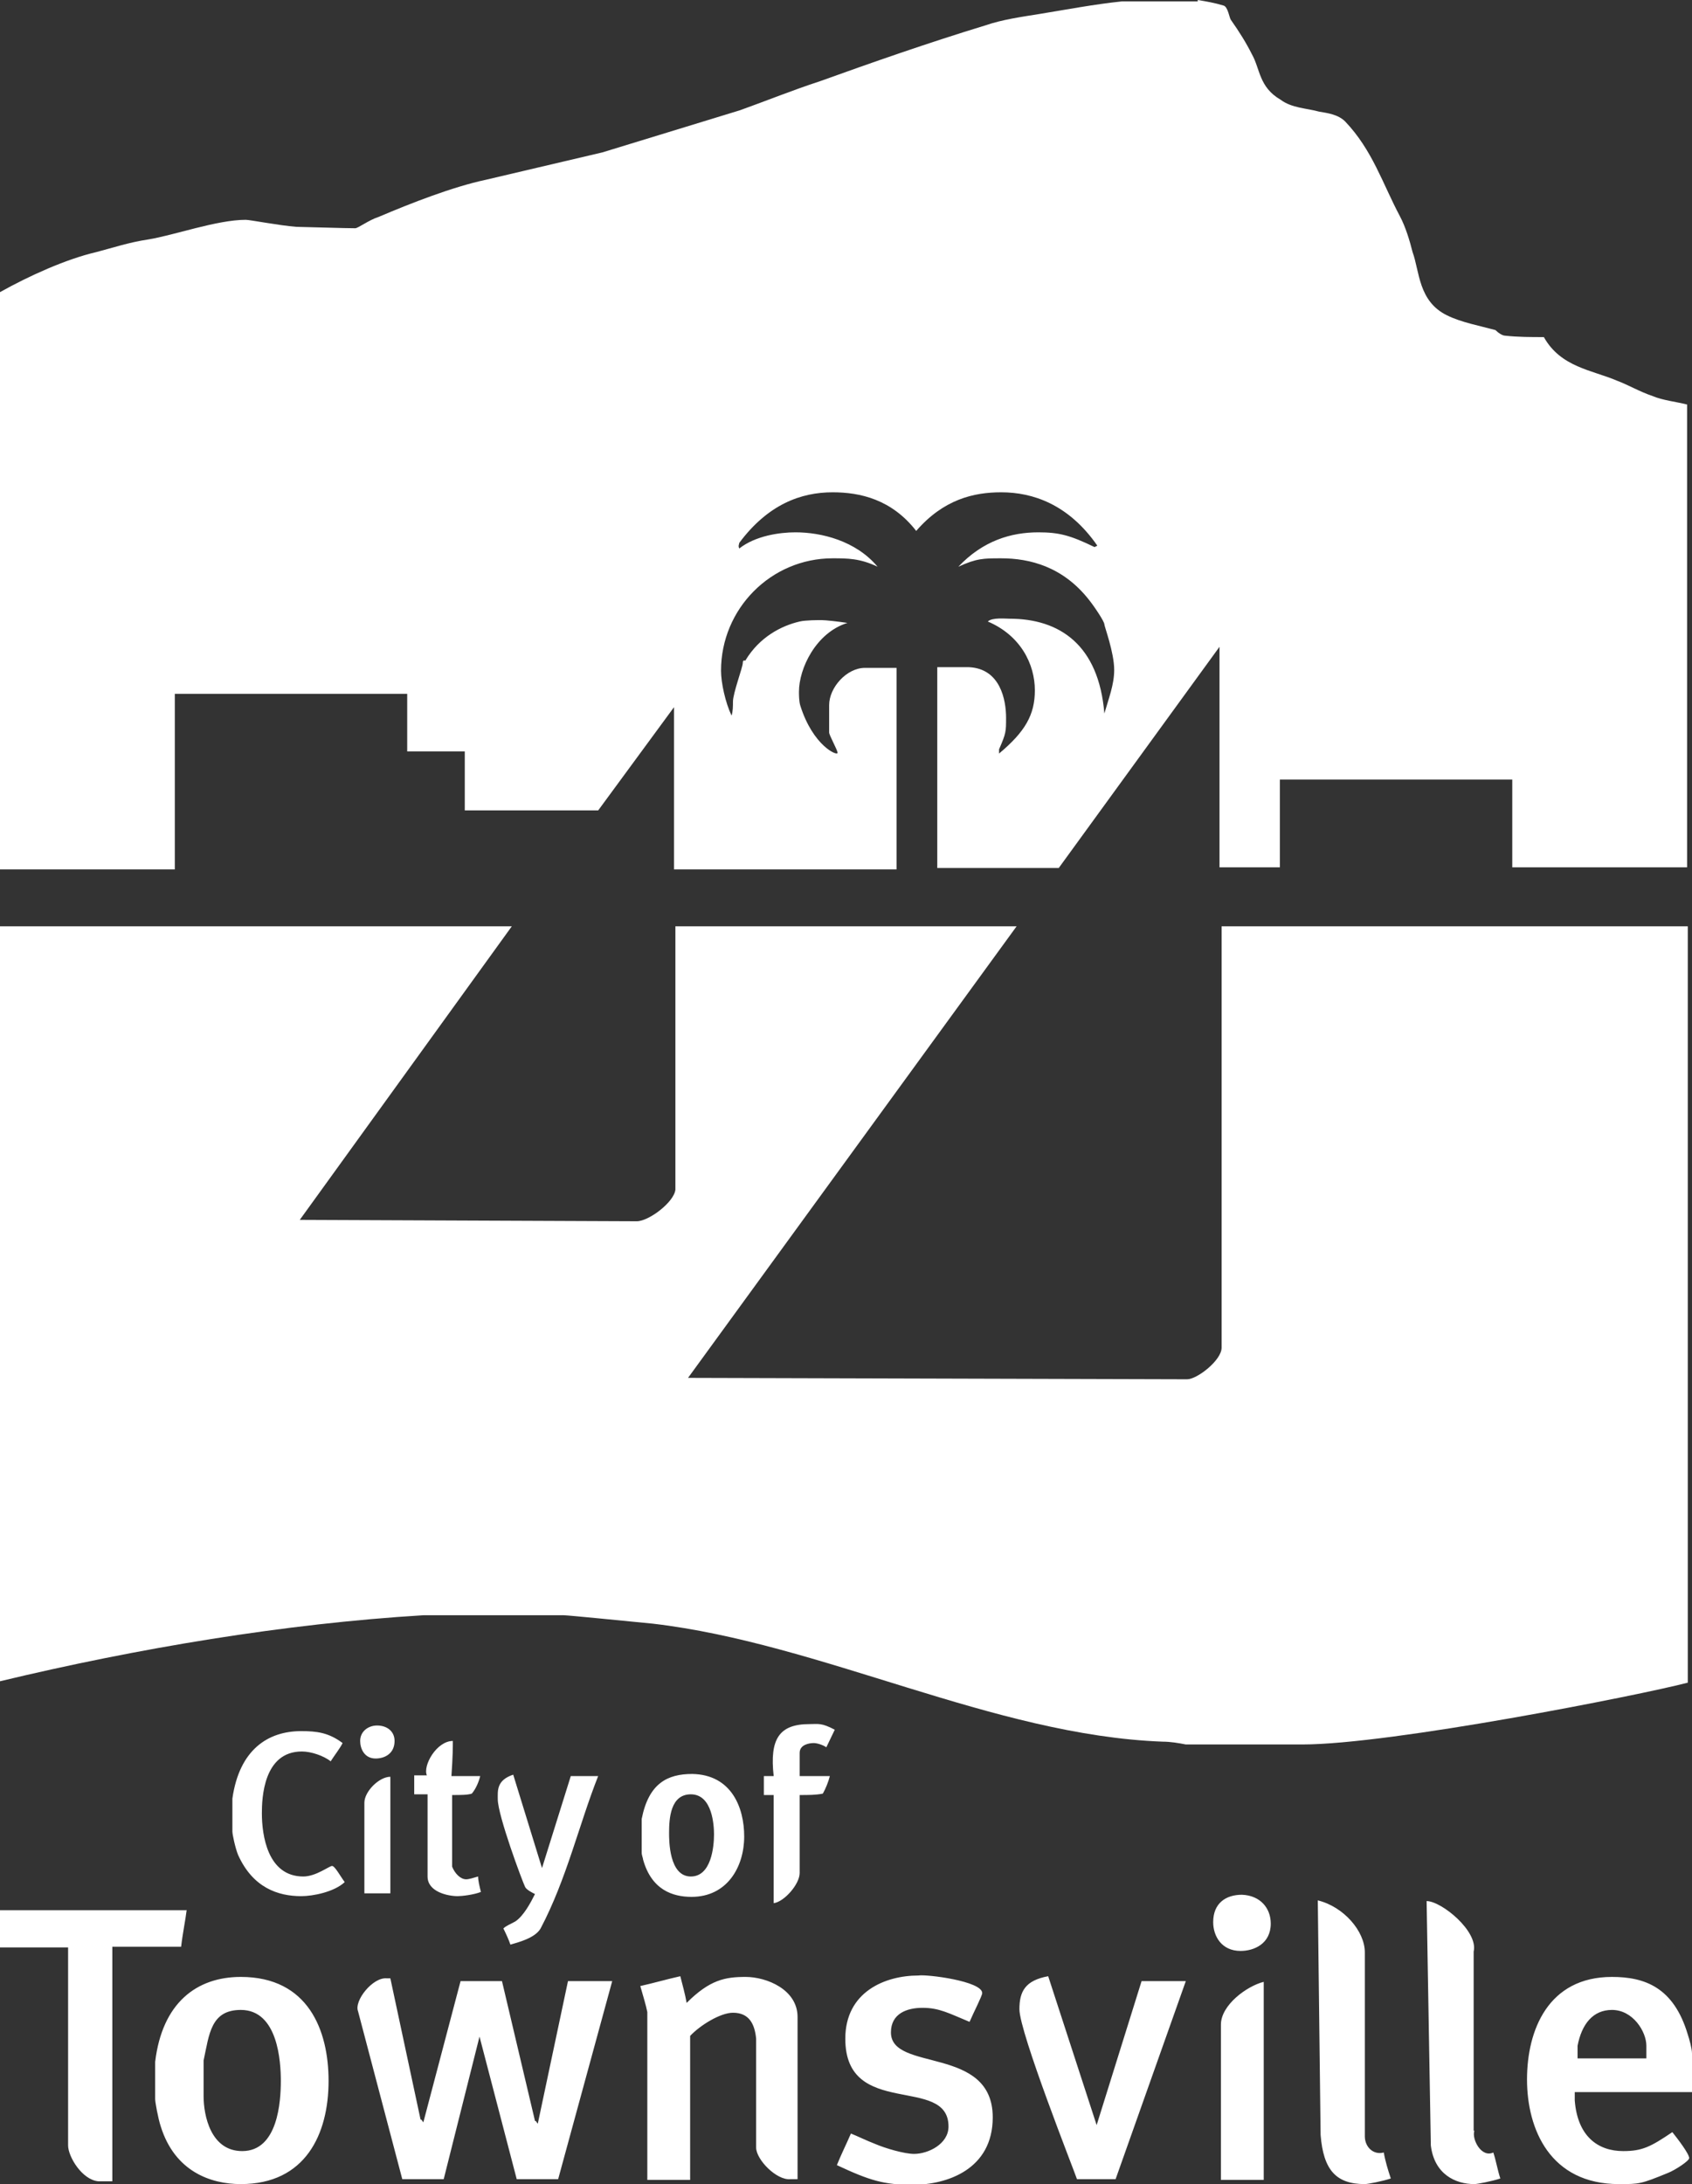 <?xml version="1.0" encoding="utf-8"?>
<!-- Generator: Adobe Illustrator 28.3.0, SVG Export Plug-In . SVG Version: 6.00 Build 0)  -->
<svg version="1.1" id="Layer_1" xmlns="http://www.w3.org/2000/svg" xmlns:xlink="http://www.w3.org/1999/xlink" x="0px" y="0px"
	 width="241px" height="311px" viewBox="0 0 241 311" style="enable-background:new 0 0 241 311;" xml:space="preserve">
<rect x="0" y="0" width="241" height="311" fill="#333333" stroke="none"/>
<style type="text/css">
	.st0{fill-rule:evenodd;clip-rule:evenodd;fill:#FFFFFF;}
</style>
<g>
	<g>
		<path class="st0" d="M170.6,0c1.2,0.2,2.4,0.4,3.7,0.8c0.6,0.2,0.8,1.7,1,2c1.2,1.7,2.2,3.3,3,4.9c1.2,2.1,1,4.7,4.1,6.5
			c1.6,1.2,3.7,1.2,5.5,1.7c1.2,0.2,2.7,0.4,3.7,1.4c3.9,4.1,5.3,8.8,7.8,13.5c0.8,1.5,1.4,3.5,1.8,5.1c1,2.7,0.8,7,4.9,9
			c2,1,4.7,1.5,6.9,2.1c0.4,0.4,1,0.8,1.4,0.8c1.8,0.2,3.7,0.2,5.5,0.2c2.4,4.3,6.9,4.7,10.4,6.2c1.6,0.6,3.3,1.6,5.1,2.2
			c1.4,0.6,3.3,0.8,4.9,1.2v65.9h-24.9v-12.5h-33.1v12.5h-8.6V92.1l-22.9,31.5h-17.3V95h4.5c4.5,0.2,5.3,4.7,5.3,7.2
			c0,2,0,2.2-1,4.5v0.6c3.7-3.1,5.1-5.5,5.1-9c0-3.7-2-7.8-6.7-9.8c0.6-0.6,2.5-0.4,3.1-0.4c7.1,0,12.7,3.7,13.5,13.5
			c0.6-2.1,1.4-4.1,1.4-6.2c0-2.5-1.4-6.2-1.4-6.5c0-0.4-1.4-2.5-2.2-3.5c-3.7-4.7-8.4-5.9-12.5-5.9c-2.5,0-3.5,0-6.1,1.2
			c3.5-3.7,7.5-4.9,11.4-4.9c2.9,0,4.5,0.4,8,2.1l0.4-0.2c-4.1-5.9-9.2-7.6-13.7-7.6c-3.9,0-8.2,1-12.1,5.5c-3.5-4.5-8-5.5-11.9-5.5
			c-4.5,0-9.2,1.7-13.3,7.2c0,0.2-0.2,0.4,0,0.8c2.3-1.8,5.7-2.3,8-2.3c3.7,0,8.6,1.2,11.7,4.9c-2.5-1.2-4.3-1.2-6.4-1.2
			c-8.8,0-15.9,7.2-15.9,16c0,1.7,0.6,4.5,1.5,6.4c0.2-0.6,0.2-1.4,0.2-2c0-1.2,1.4-4.9,1.4-5.5c0-0.6,0.4-0.2,0.4-0.4
			c2-3.3,5.1-4.9,7.7-5.5c0.8-0.2,2.7-0.2,3.1-0.2c0.6,0,2.4,0.2,3.7,0.4c-4.5,1.4-6.9,6.5-6.9,9.8c0,0.4,0,1.4,0.2,2
			c1.8,5.7,5.3,7.2,5.3,6.7c0-0.4-1.2-2.5-1.2-2.9v-3.9c0-2.5,2.5-5.3,5.1-5.3h4.5v28.7H96v-23.1l-10.8,14.7h-19v-8.4H58v-8.2H24.9
			v25H0V41.6c4.1-2.3,9.4-4.7,13.7-5.7c2.3-0.6,4.7-1.4,7.4-1.8c3.7-0.6,9.8-2.8,13.9-2.8c0.6,0,4.7,0.8,7.2,1
			c7.6,0.2,7.7,0.2,8.4,0.2c0.4,0,2-1.2,3.3-1.6c4.7-2,10.6-4.3,15.3-5.3l16.6-3.9l19.6-6c3.9-1.4,7.6-2.9,11.3-4.1
			c7.5-2.7,15.5-5.5,23.7-8c2.3-0.8,5.1-1.2,7.6-1.6c3.7-0.6,7.9-1.4,11.8-1.8H170.6"/>
	</g>
	<g>
		<path class="st0" d="M72.9,131.9l-30.2,41.8l48,0.2c1.7,0,5.3-2.7,5.5-4.5v-37.5h48.6L98,196.2l71.1,0.2c1.4,0,4.9-2.7,4.9-4.5
			v-60h66.4v107.7c-6.9,1.8-42.3,8.8-54.9,8.8h-16.6c-1-0.2-2.2-0.4-3.3-0.4C141.5,247.1,117,234,93,231.2
			c-4.1-0.4-12.1-1.2-12.7-1.2h-20c-19.8,1.2-40.7,4.7-60.3,9.4V131.9H72.9"/>
	</g>
	<g>
		<path class="st0" d="M118.9,246.3l-1.2,2.5c-0.6-0.4-1.4-0.6-1.8-0.6c-0.6,0-2,0.2-2,1.4v3.3h4.3c-0.2,0.8-0.6,1.8-1,2.5
			c-1,0.2-2,0.2-3.3,0.2v11.1c0,1.6-2.2,4.1-3.7,4.3v-15.4h-1.4v-2.7h1.4c-0.6-5.3,0.8-7.4,5.1-7.4
			C116.6,245.5,117,245.3,118.9,246.3z M56.2,247.9c0,1.8-1.4,2.5-2.7,2.5c-1.6,0-2.2-1.4-2.2-2.5c0-1.4,1.2-2.2,2.4-2.2
			C55.1,245.7,56.2,246.5,56.2,247.9z M48.8,248.2c-0.4,0.8-1.2,1.8-1.7,2.6c-1-0.8-2.8-1.4-4.1-1.4c-5.5,0-5.7,6.7-5.7,8.8
			c0,3.1,0.8,9,5.9,9c1.8,0,3.7-1.5,4.1-1.5c0.4,0,1.2,1.5,1.8,2.3c-1.5,1.4-4.5,2-6.2,2c-3.3,0-6.9-1.2-9-5.9
			c-0.4-1-0.8-2.9-0.8-3.3v-4.7c1-7,5.1-9.6,9.8-9.6C45.1,246.5,46.8,246.7,48.8,248.2z M64.3,252.9h4.1c-0.2,0.8-0.6,1.8-1.2,2.5
			c-0.6,0.2-1.6,0.2-2.8,0.2v10.2c0.4,1,1.2,1.8,2,1.8c0.4,0,1-0.2,1.7-0.4c0,0.6,0.2,1.4,0.4,2.2c-1,0.4-2.7,0.6-3.3,0.6
			c-1.4,0-4.3-0.6-4.3-2.8v-11.7H59v-2.7h1.8c-0.6-1.4,1.4-4.9,3.7-4.9C64.5,248.8,64.5,250,64.3,252.9z M77.2,266l4.1-13.1h3.9
			c-2.7,6.8-4.5,14.7-8.2,21.7c-0.8,1.4-3.3,2-4.3,2.3c-0.2-0.6-0.6-1.5-1-2.3c0.4-0.4,1-0.6,1.7-1c1.2-0.8,2.2-2.7,2.8-3.9
			c-0.4-0.2-1.2-0.6-1.4-1c-0.4-0.8-3.9-10.2-3.9-12.5c0-1.2-0.2-2.7,2.2-3.5L77.2,266z M106,261.5c0,4.3-2.4,8.6-7.5,8.6
			c-2.7,0-5.7-1-6.9-5.3c0-0.2-0.2-0.6-0.2-1V259c1-5.1,3.7-6.4,7.2-6.4C104.2,252.7,106,257.4,106,261.5z M55.6,269.6h-3.7v-12.9
			c0-1.6,2.1-3.7,3.7-3.7V269.6z M101.7,261.2c0,1.8-0.4,6-3.3,6c-3.1,0-3.1-5.1-3.1-6.2c0-2.1,0.2-5.5,3.1-5.5
			C101.5,255.5,101.7,260,101.7,261.2z M181,273.9c0,2.9-2.4,3.9-4.3,3.9c-2.7,0-3.9-2.1-3.9-4.1c0-2.7,1.8-3.9,4.1-3.9
			C179.5,269.9,181,271.7,181,273.9z M194.4,278v26.2c0,1.5,1.2,2.7,2.7,2.3c0.2,1.2,0.6,2.5,1,3.7c-1.2,0.4-3.3,0.8-3.7,0.8
			c-4.1,0-5.9-2-6.3-7l-0.4-33.4C191.4,271.5,194.4,275,194.4,278z M210,303.4c-0.4,1.2,1,3.9,2.7,3.1c0.4,1.2,0.6,2.5,1,3.7
			c-1.2,0.4-3.3,0.8-3.7,0.8c-2.7,0-5.7-1.4-6.2-5.5l-0.6-34.8c2.1,0,7.4,4.3,6.7,7.2V303.4z M26.6,271.9c-0.2,1.6-0.6,3.5-0.8,5.3
			h-9.8v33.4h-2c-2.3-0.2-4.3-3.5-4.3-5.1v-28.2H0v-5.3H26.6z M139.9,283.8c0,0.4-1.2,2.7-1.8,4.1c-2.9-1.2-4.3-2-6.7-2
			c-2.2,0-4.5,0.8-4.5,3.5c0,5.7,14.5,1.8,14.5,12.1c0,7.4-6.5,9.6-11.4,9.6c-4.1,0-6.1-0.6-10.8-2.8c0.6-1.5,1.4-3.1,2-4.5
			c1,0.4,2.2,1,3.5,1.5c1.4,0.6,4.1,1.4,5.5,1.4c2,0,4.9-1.4,4.9-3.9c0-7.4-14.7-1-14.7-12.5c0-6.7,5.7-9,10.4-9
			C132,281.1,139.9,282.1,139.9,283.8z M97.8,285.2c3.3-3.3,5.5-3.7,8.4-3.7c3,0,7.4,1.8,7.4,5.7v23.1h-1c-2,0.2-4.9-2.8-4.9-4.5
			v-15.5c-0.2-2.1-1-3.7-3.3-3.7c-1.8,0-4.7,1.8-6.1,3.3v20.5h-6.1v-23.9c-0.2-1-0.6-2.3-1-3.7c1.8-0.4,3.9-1,5.7-1.4
			C97.2,282.6,97.6,284,97.8,285.2z M46.8,296.3c0,7.6-3.3,14.7-12.5,14.7c-4.3,0-9.4-1.8-11.4-8.2c-0.4-1.2-0.8-3.5-0.8-3.9v-5.3
			c1-8.4,5.9-12.1,12.2-12.1C43.9,281.5,46.8,289.1,46.8,296.3z M156.2,302.6l6.4-20.5h6.3l-10,28.2h-5.5
			c-0.4-1.2-8.2-20.9-8.2-24.2c0-2.5,0.8-4.1,4.1-4.7L156.2,302.6z M240.4,289.7c0.2,0.6,0.6,2,0.6,2.7v5.5h-16.7v1.2
			c0.4,5.1,3.3,7.2,6.9,7.2c2.7,0,3.9-0.6,7-2.7c0.8,1,2.4,3.1,2.4,3.7c0,0.4-2,1.7-3,2.1c-3.9,1.6-4.1,1.6-7,1.6
			c-9.8,0-13.1-7.8-13.1-14.9c0-7,3-14.6,12.1-14.6C234.3,281.5,238.4,283,240.4,289.7z M55.6,281.7l4.3,20.1c0.2,0,0.2,0.2,0.4,0.4
			l5.3-20.1h5.9l4.7,19.9c0.2,0,0.2,0.2,0.4,0.4l4.3-20.3h6.3l-7.7,28.2h-5.9l-5.3-20.3l-5.1,20.3h-5.9l-6.3-23.9
			c-0.6-1.5,2.1-4.9,4.1-4.7H55.6z M180,310.4h-6.1v-22.1c0-2.8,3.7-5.5,6.1-6.1V310.4z M40,296.3c0,2.9-0.4,10-5.5,10
			c-4.5,0-5.5-5.1-5.5-7.8v-5.1c0.8-3.7,1-7.2,5.3-7.2C39.6,286.2,40,293.6,40,296.3z M234.5,291.3v1.8h-9.8v-1.8
			c0.6-3.1,2.2-5.1,4.9-5.1C232.6,286.2,234.5,289.3,234.5,291.3"/>
	</g>
</g>
</svg>
